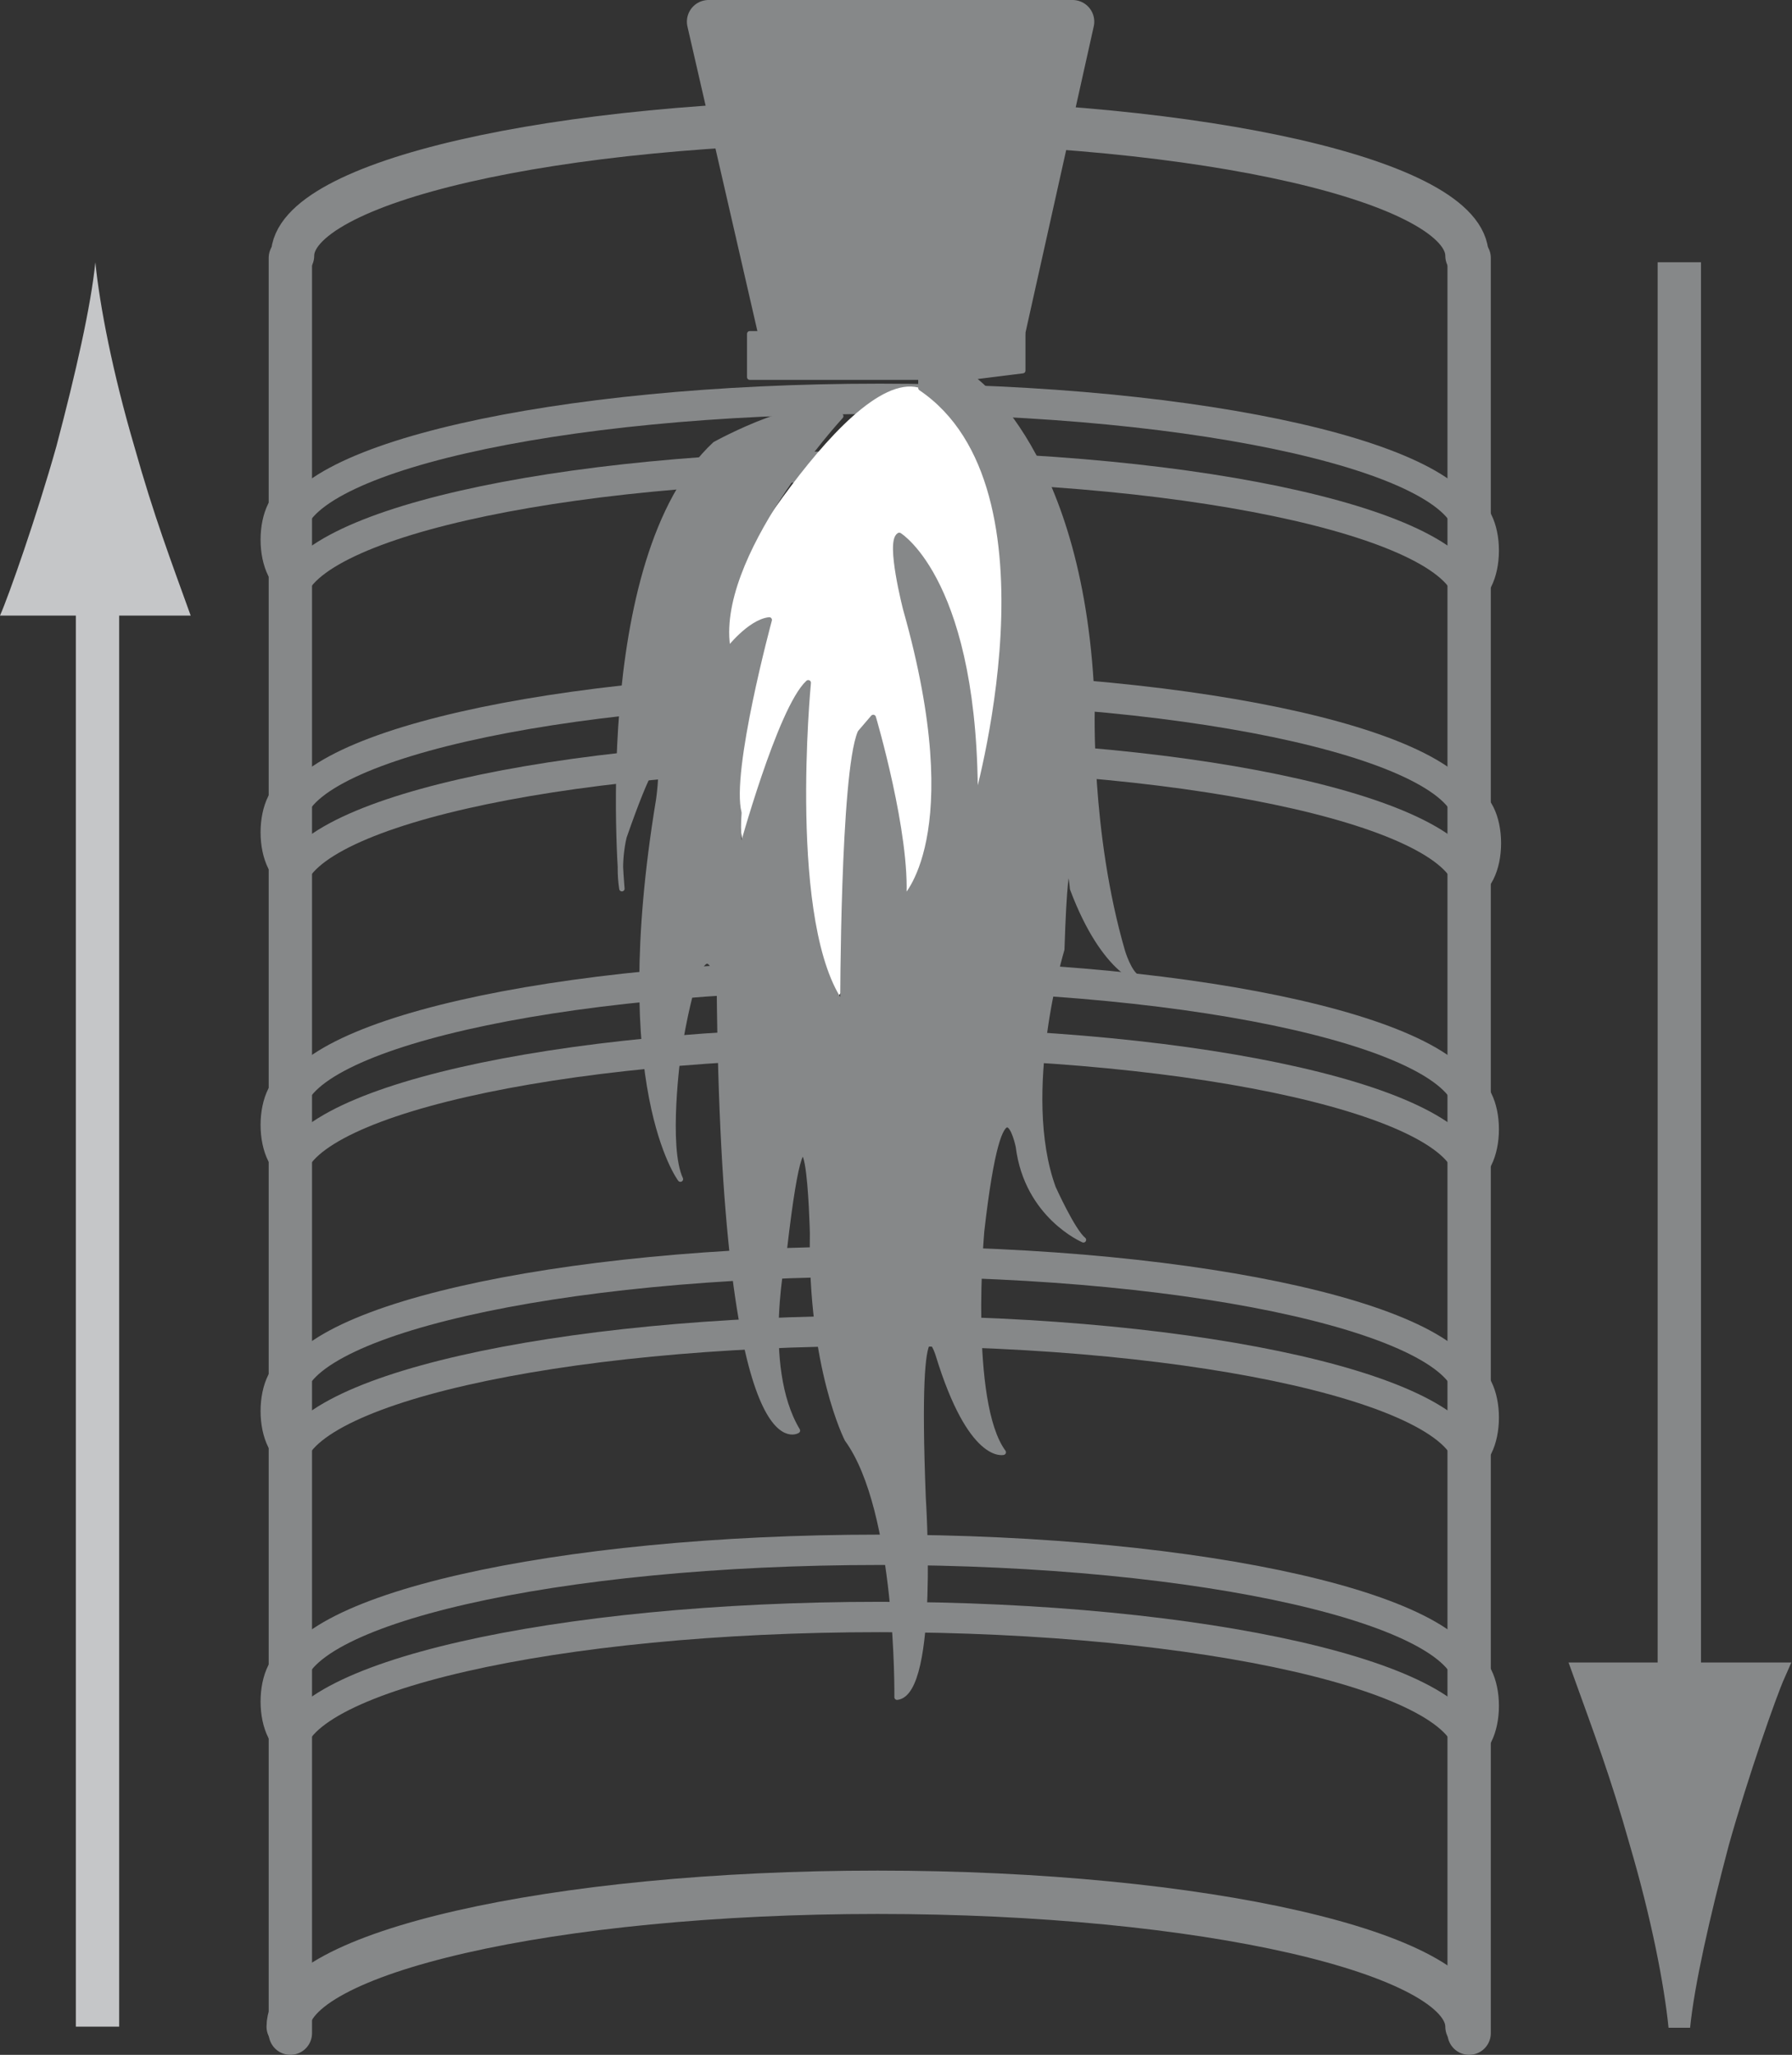 <svg id="Layer_1" xmlns="http://www.w3.org/2000/svg" viewBox="0 0 82.7 94.8"><rect x="0" y="0" width="82.7" height="94.8" fill="#333333" stroke="none"/><style>.st0,.st1{stroke-linecap:round;stroke-linejoin:round}.st0{fill:none;stroke:#868889;stroke-width:1.4}.st1{stroke-width:2}.st1,.st2,.st3,.st4{fill:none;stroke:#868889}.st2{stroke-linecap:round;stroke-width:2}.st3,.st4{stroke-width:1.75}.st4{fill:#868889}.st5{fill:none;stroke:#c5c6c8;stroke-width:2}.st6{fill:#c5c6c8}.st7,.st8{stroke:#868889}.st7{stroke-width:2;fill:none}.st8{fill:#868889}.st9{fill:#fff}.st10,.st11{fill:#868889;stroke:#868889;stroke-width:.25;stroke-linecap:round;stroke-linejoin:round}.st11{stroke-width:2}</style><g id="Layer_3"><path class="st0" d="M13.4 24.6c0-3.4 12.2-6.2 27.2-6.2s27.2 2.8 27.2 6.2"/><path class="st0" d="M67.8 27.7c0-3.4-12.2-6.2-27.2-6.2s-27.2 2.8-27.2 6.2M13.4 37.9c0-3.4 12.2-6.2 27.2-6.2s27.2 2.8 27.2 6.2"/><path class="st0" d="M67.8 41c0-3.4-12.2-6.2-27.2-6.2S13.4 37.6 13.4 41M13.4 51.2c0-3.4 12.2-6.2 27.2-6.2s27.2 2.8 27.2 6.2"/><path class="st0" d="M67.8 54.3c0-3.4-12.2-6.2-27.2-6.2s-27.2 2.8-27.2 6.2M13.4 64.4c0-3.4 12.2-6.2 27.2-6.2s27.2 2.8 27.2 6.2"/><path class="st0" d="M67.8 67.6c0-3.4-12.2-6.2-27.2-6.2s-27.2 2.8-27.2 6.2M13.4 77.7c0-3.4 12.2-6.2 27.2-6.2s27.2 2.8 27.2 6.2"/><path class="st0" d="M67.8 80.8c0-3.4-12.2-6.2-27.2-6.2s-27.2 2.8-27.2 6.2"/><path class="st1" d="M67.7 11.8c0-3.4-12.1-6.2-27.1-6.2-15 0-27.1 2.8-27.1 6.2M67.7 93.5c0-3.4-12.2-6.2-27.2-6.2s-27.2 2.8-27.2 6.2"/><path class="st2" d="M13.4 93.8V11.9M67.8 11.9v81.9"/><path class="st3" d="M13.8 26.7c-.5 0-.9-.8-.9-1.8s.4-1.8.9-1.8M13.8 40.2c-.5 0-.9-.8-.9-1.8s.4-1.8.9-1.8M13.8 53.7c-.5 0-.9-.8-.9-1.8s.4-1.8.9-1.8M13.8 66.9c-.5 0-.9-.8-.9-1.8s.4-1.8.9-1.8M13.8 80.3c-.5 0-.9-.8-.9-1.8s.4-1.8.9-1.8M67.4 80.5c.5 0 .9-.8.9-1.8s-.4-1.8-.9-1.8M67.4 67.2c.5 0 .9-.8.9-1.8s-.4-1.8-.9-1.8"/><path class="st4" d="M67.4 53.9c.5 0 .9-.8.9-1.8s-.4-1.8-.9-1.8"/><path class="st3" d="M67.5 40.7c.5 0 .9-.8.9-1.8s-.4-1.8-.9-1.8M67.4 27.2c.5 0 .9-.8.9-1.8s-.4-1.8-.9-1.8"/><path class="st5" d="M4.5 93.5V26"/><path class="st6" d="M6.2 20.6c.9 3.2 1.7 5.3 2.6 7.8H0c.4-.9 1.7-4.6 2.6-7.8.9-3.4 1.6-6.5 1.8-8.5.2 2 .8 5.1 1.8 8.5z"/><path class="st7" d="M77.5 12.1v67.4"/><path class="st8" d="M75.7 85c-.9-3.2-1.7-5.3-2.6-7.8h8.8c-.4.9-1.7 4.6-2.6 7.8-.9 3.4-1.6 6.5-1.8 8.5-.2-2-.8-5.1-1.8-8.5z"/></g><path class="st9" d="M46.6 36.8L35.7 49.4l-2.9-21.3s6.6-11.8 9.9-10.1c3.3 1.7 4 5.1 4 5.1l-.1 13.7z"/><path class="st10" d="M44.8 17.4s5.2 3.4 5.6 15.2c0 0-.2 5.8 1.4 11.3 0 0 .3 1 .7 1.2.3.2-1.5-.1-3-4.1 0 0-.3-3.4-.5 2.8 0 0-2 6.6-.4 11 0 0 .9 2 1.4 2.4 0 0-2.6-1.1-3-4.3 0 0-.8-4-1.7 3.9 0 0-.7 7.9 1 10.2 0 0-1.5.4-3-4.5 0 0-1.1-3.6-.7 6.6 0 0 .6 9-1.2 9.2 0 0 .1-8.6-2.3-11.9 0 0-1.7-3.3-1.6-9.5 0 0-.2-8.8-1.3.7 0 0-1.2 5.4.6 8.4 0 0-3.4 2.2-3.6-20.5 0 0-.7-4.1-1.9 3.1 0 0-.6 4.3.1 5.8 0 0-3.2-4.2-1-17.5 0 0 .7-4.9-1.6 1.7 0 0-.3 1.1-.1 2.4 0 0-1.4-15.2 4.3-20.5 0 0 4.5-2.5 5.8-1.3 0 0-6 6.5-5.2 10.8 0 0 1-1.3 1.9-1.4 0 0-1.9 7-1.4 8.9 0 0-.1 1.3.1 1.8 0 0 1.8-6.6 3.1-7.8 0 0-1.1 11.3 1.6 14.9 0 0 0-10.7.8-12.6l.6-.7s1.6 5.4 1.4 8.4c0 0 3.1-2.8.1-13.4 0 0-.8-3.1-.3-3.4 0 0 3.6 2.2 3.5 12.5 0 0 4.3-14.7-2.5-19.3v-.5h-7.9v-2h12.6v1.7l-2.4.3z"/><path class="st11" d="M32.7 1h16.8l-3.3 14.8H36.1z"/></svg>